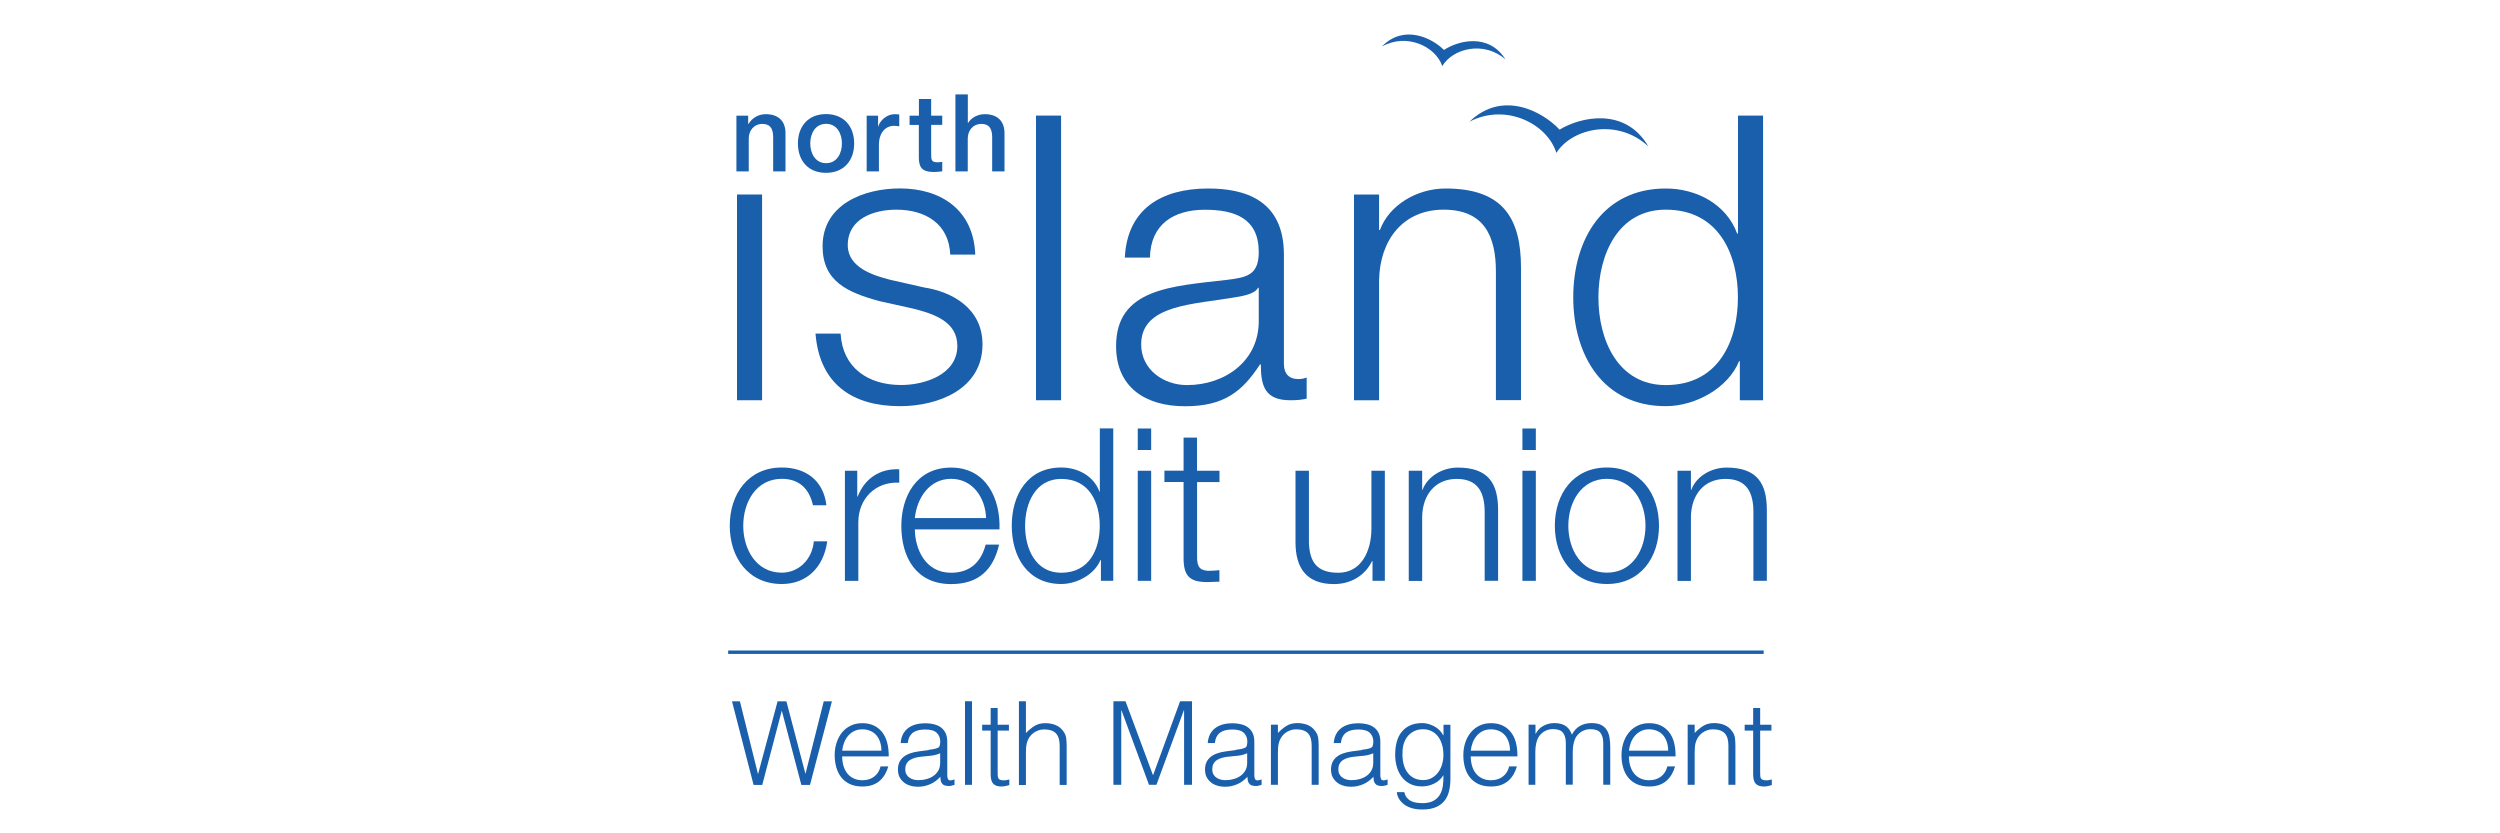 <?xml version="1.0" encoding="UTF-8" standalone="no"?>
<svg xmlns="http://www.w3.org/2000/svg" id="Layer_1" viewBox="0 0 300 100">
    
  <defs>
        
    <style>
      .cls-1 {
        fill: #1a5fab;
      }
    </style>
      
  </defs>
    
  <g>
        
    <path class="cls-1" d="M173.28,6c-1.44-1.45-4.83-3.13-7.46-.41,2.97-1.68,6.45-.02,7.25,2.33v.02s0,0,0,0c0,0,0,0,0,0h0c1.26-2.15,5.02-3.07,7.59-.81-2.02-3.21-5.69-2.26-7.39-1.13Z"/>
        
    <path class="cls-1" d="M187.15,15.56c-2.03-2.19-6.86-4.79-10.81-.96,4.4-2.29,9.36.29,10.42,3.74v.03s0,0,0-.01c0,0,0,0,0,.01v-.02c1.94-3.04,7.43-4.17,11.05-.77-2.77-4.76-8.12-3.57-10.67-2.02Z"/>
      
  </g>
    
  <g>
        
    <path class="cls-1" d="M88.44,23.34h3.01v24.69h-3.01v-24.69Z"/>
        
    <path class="cls-1" d="M114.03,30.57c-.14-3.73-3.01-5.41-6.46-5.41-2.68,0-5.84,1.05-5.84,4.26,0,2.68,3.06,3.64,5.12,4.16l4.02.91c3.44.53,7.03,2.54,7.03,6.84,0,5.36-5.31,7.41-9.9,7.41-5.74,0-9.66-2.68-10.14-8.71h3.01c.24,4.07,3.25,6.17,7.27,6.17,2.82,0,6.74-1.25,6.74-4.69,0-2.87-2.68-3.83-5.4-4.5l-3.88-.86c-3.92-1.05-6.89-2.39-6.89-6.6,0-5.02,4.93-6.94,9.28-6.94,4.93,0,8.85,2.58,9.04,7.94h-3.01Z"/>
        
    <path class="cls-1" d="M124.32,13.87h3.01v34.16h-3.01V13.87Z"/>
        
    <path class="cls-1" d="M134.98,30.9c.29-5.79,4.35-8.28,10-8.28,4.35,0,9.09,1.34,9.09,7.94v13.11c0,1.15.57,1.82,1.77,1.82.34,0,.72-.09.96-.19v2.54c-.67.14-1.15.19-1.96.19-3.06,0-3.54-1.72-3.54-4.3h-.1c-2.1,3.21-4.26,5.02-8.99,5.02s-8.28-2.25-8.28-7.22c0-6.94,6.75-7.18,13.25-7.94,2.49-.29,3.87-.62,3.87-3.35,0-4.07-2.92-5.07-6.46-5.07-3.73,0-6.51,1.72-6.6,5.74h-3.01ZM151.06,34.54h-.1c-.38.72-1.72.96-2.54,1.1-5.12.91-11.48.86-11.48,5.69,0,3.01,2.68,4.88,5.5,4.88,4.59,0,8.66-2.92,8.61-7.75v-3.92Z"/>
        
    <path class="cls-1" d="M162.48,23.34h3.01v4.26h.1c1.1-2.97,4.4-4.98,7.89-4.98,6.94,0,9.04,3.64,9.04,9.52v15.88h-3.01v-15.4c0-4.26-1.39-7.46-6.27-7.46s-7.66,3.64-7.75,8.47v14.4h-3.01v-24.69Z"/>
        
    <path class="cls-1" d="M211.56,48.03h-2.78v-4.69h-.09c-1.29,3.2-5.21,5.4-8.8,5.4-7.51,0-11.1-6.08-11.1-13.06s3.59-13.06,11.1-13.06c3.68,0,7.27,1.87,8.57,5.41h.1v-14.16h3.01v34.16ZM199.89,46.21c6.41,0,8.66-5.41,8.66-10.52s-2.25-10.53-8.66-10.53c-5.74,0-8.08,5.41-8.08,10.53s2.34,10.52,8.08,10.52Z"/>
        
    <path class="cls-1" d="M88.38,13.88h1.4v.98l.03.03c.44-.74,1.2-1.19,2.08-1.19,1.45,0,2.37.77,2.37,2.28v4.59h-1.48v-4.2c-.03-1.05-.44-1.5-1.31-1.5-.98,0-1.62.78-1.62,1.76v3.94h-1.48v-6.69Z"/>
        
    <path class="cls-1" d="M95.75,17.21c0-2.04,1.23-3.52,3.37-3.52s3.38,1.47,3.38,3.52-1.23,3.53-3.38,3.53-3.37-1.47-3.37-3.53ZM101.03,17.21c0-1.15-.58-2.35-1.9-2.35s-1.9,1.2-1.9,2.35.58,2.37,1.9,2.37,1.9-1.2,1.9-2.37Z"/>
        
    <path class="cls-1" d="M103.99,13.88h1.38v1.29h.03c.17-.71,1.05-1.47,1.95-1.47.34,0,.43.03.56.04v1.42c-.21-.03-.43-.06-.63-.06-1.01,0-1.81.81-1.81,2.29v3.18h-1.47v-6.69Z"/>
        
    <path class="cls-1" d="M109.16,13.88h1.11v-2h1.47v2h1.33v1.1h-1.33v3.57c0,.61.05.92.71.92.21,0,.41,0,.62-.05v1.14c-.32.03-.63.08-.96.08-1.54,0-1.82-.59-1.85-1.71v-3.94h-1.11v-1.1Z"/>
        
    <path class="cls-1" d="M114.66,11.33h1.48v3.43h.03c.36-.61,1.12-1.06,2-1.06,1.45,0,2.37.77,2.37,2.28v4.59h-1.48v-4.2c-.03-1.05-.44-1.5-1.31-1.5-.98,0-1.62.78-1.62,1.76v3.94h-1.48v-9.23Z"/>
        
    <g>
            
      <path class="cls-1" d="M97.56,60.64c-.44-1.97-1.64-3.18-3.74-3.18-3.1,0-4.63,2.82-4.63,5.63s1.54,5.63,4.63,5.63c2,0,3.64-1.56,3.84-3.76h1.61c-.44,3.17-2.51,5.12-5.45,5.12-4.05,0-6.25-3.2-6.25-6.99s2.2-6.99,6.25-6.99c2.82,0,4.99,1.51,5.35,4.53h-1.61Z"/>
            
      <path class="cls-1" d="M101.38,56.49h1.49v3.1h.05c.82-2.13,2.61-3.38,4.99-3.28v1.61c-2.92-.15-4.91,2-4.91,4.74v7.04h-1.61v-13.21Z"/>
            
      <path class="cls-1" d="M109.78,63.53c.03,2.36,1.25,5.2,4.35,5.2,2.36,0,3.63-1.38,4.15-3.38h1.61c-.69,2.99-2.43,4.74-5.76,4.74-4.2,0-5.97-3.22-5.97-6.99,0-3.48,1.77-6.99,5.97-6.99s5.94,3.71,5.81,7.42h-10.16ZM118.33,62.17c-.08-2.43-1.59-4.71-4.2-4.71s-4.1,2.3-4.35,4.71h8.55Z"/>
            
      <path class="cls-1" d="M133.59,69.7h-1.48v-2.51h-.05c-.69,1.71-2.79,2.89-4.71,2.89-4.02,0-5.94-3.25-5.94-6.99s1.92-6.99,5.94-6.99c1.97,0,3.89,1,4.58,2.89h.05v-7.58h1.61v18.28ZM127.34,68.73c3.43,0,4.63-2.89,4.63-5.63s-1.2-5.63-4.63-5.63c-3.07,0-4.33,2.89-4.33,5.63s1.25,5.63,4.33,5.63Z"/>
            
      <path class="cls-1" d="M136.53,51.42h1.61v2.58h-1.61v-2.58ZM136.53,56.49h1.61v13.21h-1.61v-13.21Z"/>
            
      <path class="cls-1" d="M143.65,56.49h2.69v1.36h-2.69v8.91c0,1.05.15,1.66,1.3,1.74.46,0,.92-.03,1.38-.08v1.38c-.49,0-.95.05-1.43.05-2.15,0-2.89-.72-2.87-2.97v-9.04h-2.3v-1.36h2.3v-3.97h1.61v3.97Z"/>
            
      <path class="cls-1" d="M166.18,69.7h-1.48v-2.38h-.05c-.84,1.77-2.59,2.77-4.56,2.77-3.33,0-4.63-1.95-4.63-5.02v-8.58h1.61v8.6c.08,2.38.97,3.64,3.53,3.64,2.76,0,3.97-2.61,3.97-5.3v-6.94h1.61v13.21Z"/>
            
      <path class="cls-1" d="M169.05,56.49h1.61v2.28h.05c.59-1.59,2.36-2.66,4.22-2.66,3.71,0,4.84,1.94,4.84,5.09v8.5h-1.61v-8.24c0-2.28-.74-3.99-3.35-3.99s-4.1,1.94-4.15,4.53v7.71h-1.61v-13.21Z"/>
            
      <path class="cls-1" d="M182.69,51.42h1.61v2.58h-1.61v-2.58ZM182.69,56.49h1.61v13.21h-1.61v-13.21Z"/>
            
      <path class="cls-1" d="M199.08,63.09c0,3.79-2.2,6.99-6.25,6.99s-6.25-3.2-6.25-6.99,2.2-6.99,6.25-6.99,6.25,3.2,6.25,6.99ZM188.2,63.09c0,2.82,1.53,5.63,4.63,5.63s4.63-2.82,4.63-5.63-1.54-5.63-4.63-5.63-4.63,2.82-4.63,5.63Z"/>
            
      <path class="cls-1" d="M201.3,56.49h1.61v2.28h.05c.59-1.59,2.36-2.66,4.22-2.66,3.71,0,4.84,1.94,4.84,5.09v8.5h-1.61v-8.24c0-2.28-.74-3.99-3.35-3.99s-4.1,1.94-4.15,4.53v7.71h-1.61v-13.21Z"/>
          
    </g>
      
  </g>
    
  <g>
        
    <path class="cls-1" d="M96.63,92.85h.03l2.19-8.69h.98l-2.63,10.03h-1.04l-2.33-8.86h-.03l-2.33,8.86h-1.04l-2.59-10.03h.95l2.16,8.69h.03l2.33-8.69h1.06l2.28,8.69Z"/>
        
    <path class="cls-1" d="M101.06,90.77c0,.39.05.76.15,1.11.1.35.25.65.45.91.2.26.45.46.76.61s.66.23,1.06.23c.55,0,1.02-.14,1.41-.43.39-.29.65-.7.78-1.23h.93c-.1.34-.24.66-.4.95-.17.29-.38.55-.63.77s-.55.39-.89.51c-.34.12-.74.18-1.2.18-.58,0-1.07-.1-1.49-.29-.42-.2-.76-.46-1.03-.8-.27-.34-.47-.74-.6-1.2-.13-.46-.2-.95-.2-1.48s.08-1.03.23-1.49c.15-.46.37-.87.65-1.22.28-.35.63-.62,1.04-.82s.87-.3,1.39-.3c.99,0,1.77.34,2.34,1.02.57.68.84,1.67.84,2.97h-5.6ZM105.77,90.07c0-.35-.05-.68-.15-1-.1-.31-.24-.58-.43-.81-.19-.23-.43-.41-.72-.54s-.62-.2-.99-.2-.7.07-.98.21c-.28.14-.52.33-.72.56-.2.23-.36.5-.48.81-.12.31-.2.63-.24.98h4.71Z"/>
        
    <path class="cls-1" d="M111.42,89.98c.16-.02.35-.05.56-.08.22-.04.4-.09.54-.15s.23-.17.26-.33c.03-.15.05-.29.05-.42,0-.43-.14-.78-.41-1.05-.27-.27-.74-.41-1.39-.41-.29,0-.55.03-.79.08s-.45.14-.63.26-.33.29-.45.5-.19.47-.23.79h-.85c.03-.43.13-.79.29-1.09.17-.3.38-.55.65-.74.26-.19.57-.33.92-.42.35-.09.72-.13,1.11-.13.36,0,.7.04,1.02.12.32.08.6.2.84.38.24.17.42.4.56.69s.2.64.2,1.06v3.93c0,.33.06.53.17.62s.35.07.7-.06v.65c-.07.02-.16.05-.29.08-.13.04-.25.06-.37.06-.13,0-.26-.01-.38-.04-.14-.02-.25-.06-.33-.13-.08-.07-.15-.15-.2-.25-.05-.1-.09-.2-.1-.32-.02-.12-.03-.24-.03-.37-.35.39-.76.69-1.21.89-.46.2-.95.31-1.48.31-.32,0-.62-.04-.91-.13-.29-.08-.55-.21-.77-.39-.22-.18-.4-.39-.53-.65-.13-.25-.19-.56-.19-.91,0-1.23.84-1.95,2.52-2.17l1.16-.15ZM112.83,90.39c-.35.15-.71.25-1.07.29s-.72.08-1.09.11c-.64.05-1.14.19-1.5.43-.36.24-.54.61-.54,1.1,0,.22.04.42.13.58.09.16.2.3.35.4.14.11.31.19.5.24.19.05.38.08.58.08.33,0,.66-.04.98-.13.32-.08.6-.21.84-.38.25-.17.44-.39.59-.65.15-.26.22-.58.22-.94v-1.13Z"/>
        
    <path class="cls-1" d="M115.8,94.18v-10.03h.84v10.03h-.84Z"/>
        
    <path class="cls-1" d="M121.12,94.21c-.1.02-.24.05-.4.1-.17.05-.35.07-.56.07-.42,0-.74-.1-.95-.31s-.33-.58-.33-1.12v-5.28h-1.02v-.7h1.02v-2.01h.84v2.01h1.35v.7h-1.35v4.95c0,.18,0,.33.01.46,0,.13.04.24.08.32s.12.14.22.18.23.06.41.06c.11,0,.23,0,.34-.03s.23-.04.34-.07v.68Z"/>
        
    <path class="cls-1" d="M122.27,94.18v-10.03h.84v3.82c.33-.35.68-.64,1.04-.86s.79-.33,1.29-.33c.45,0,.86.08,1.24.23.38.15.7.42.96.8.18.26.28.53.31.8.03.27.05.56.05.86v4.72h-.84v-4.71c0-.65-.14-1.14-.43-1.46-.29-.32-.77-.49-1.43-.49-.26,0-.5.04-.71.12-.21.08-.41.18-.58.31-.17.13-.32.28-.44.45-.12.17-.21.34-.28.53-.08.23-.13.46-.15.67-.02.21-.03.45-.03.7v3.89h-.84Z"/>
        
    <path class="cls-1" d="M133.61,94.18v-10.03h1.45l3.29,8.85h.03l3.23-8.85h1.43v10.03h-.95v-8.94h-.03l-3.29,8.94h-.89l-3.3-8.94h-.03v8.94h-.95Z"/>
        
    <path class="cls-1" d="M148.27,89.98c.16-.02.35-.05.56-.08.22-.04.4-.09.54-.15s.23-.17.26-.33c.03-.15.05-.29.05-.42,0-.43-.14-.78-.41-1.05-.27-.27-.74-.41-1.39-.41-.29,0-.55.03-.79.08s-.45.14-.63.26-.33.29-.45.5-.19.47-.23.79h-.85c.03-.43.13-.79.29-1.09.17-.3.38-.55.65-.74.26-.19.57-.33.92-.42.35-.09.72-.13,1.11-.13.36,0,.7.04,1.02.12.32.08.6.2.84.38.24.17.42.4.56.69s.2.64.2,1.06v3.93c0,.33.06.53.17.62s.35.07.7-.06v.65c-.07.02-.16.05-.29.08-.13.04-.25.06-.37.06-.13,0-.26-.01-.38-.04-.14-.02-.25-.06-.33-.13-.08-.07-.15-.15-.2-.25-.05-.1-.09-.2-.1-.32-.02-.12-.03-.24-.03-.37-.35.39-.76.69-1.21.89-.46.2-.95.31-1.48.31-.32,0-.62-.04-.91-.13-.29-.08-.55-.21-.77-.39-.22-.18-.4-.39-.53-.65-.13-.25-.19-.56-.19-.91,0-1.23.84-1.95,2.52-2.17l1.16-.15ZM149.67,90.39c-.35.15-.71.25-1.07.29s-.72.08-1.09.11c-.64.05-1.14.19-1.5.43-.36.24-.54.61-.54,1.1,0,.22.04.42.13.58.09.16.2.3.35.4.14.11.31.19.5.24.19.05.38.08.58.08.33,0,.66-.04.98-.13.32-.08.6-.21.84-.38.25-.17.44-.39.59-.65.15-.26.22-.58.22-.94v-1.13Z"/>
        
    <path class="cls-1" d="M153.35,94.18h-.84v-7.22h.84v1c.33-.35.68-.64,1.04-.86s.79-.33,1.29-.33c.45,0,.86.08,1.24.23.38.15.7.42.96.8.18.26.28.53.31.8.03.27.05.56.05.86v4.72h-.84v-4.71c0-.65-.14-1.14-.43-1.46-.29-.32-.77-.49-1.43-.49-.26,0-.5.04-.71.12-.21.08-.41.18-.58.31-.17.13-.32.28-.44.45-.12.17-.21.34-.28.53-.08.23-.13.46-.15.67-.02.21-.03.45-.03.7v3.89Z"/>
        
    <path class="cls-1" d="M163.39,89.98c.16-.02.35-.05.56-.08.22-.04.4-.09.54-.15s.23-.17.26-.33c.03-.15.05-.29.05-.42,0-.43-.14-.78-.41-1.05-.27-.27-.74-.41-1.39-.41-.29,0-.55.03-.79.08s-.45.14-.63.26-.33.29-.45.5-.19.47-.23.79h-.85c.03-.43.13-.79.29-1.09.17-.3.38-.55.65-.74.26-.19.57-.33.92-.42.35-.09.72-.13,1.11-.13.36,0,.7.04,1.02.12.32.08.6.2.84.38.24.17.42.4.56.69.14.29.2.64.2,1.06v3.93c0,.33.06.53.17.62.12.09.35.07.7-.06v.65c-.07.02-.16.05-.29.08-.13.04-.25.06-.37.06-.13,0-.26-.01-.38-.04-.14-.02-.25-.06-.33-.13-.08-.07-.15-.15-.2-.25-.05-.1-.09-.2-.1-.32-.02-.12-.03-.24-.03-.37-.35.39-.76.69-1.21.89-.46.2-.95.31-1.48.31-.32,0-.62-.04-.91-.13-.29-.08-.55-.21-.77-.39-.22-.18-.4-.39-.53-.65-.13-.25-.19-.56-.19-.91,0-1.23.84-1.95,2.52-2.17l1.16-.15ZM164.8,90.39c-.35.15-.71.25-1.07.29s-.72.08-1.09.11c-.64.05-1.14.19-1.5.43-.36.24-.54.61-.54,1.1,0,.22.04.42.13.58.09.16.2.3.35.4.14.11.31.19.5.24.19.05.38.08.58.08.33,0,.66-.04.98-.13.32-.08.6-.21.84-.38.25-.17.44-.39.59-.65.15-.26.22-.58.22-.94v-1.13Z"/>
        
    <path class="cls-1" d="M173.21,86.97h.84v6.52c0,.48-.05.94-.15,1.39-.1.44-.27.83-.52,1.16-.25.33-.59.6-1.03.8-.44.2-1,.3-1.68.3-.53,0-.99-.07-1.37-.2s-.69-.3-.93-.51-.42-.43-.55-.68-.19-.48-.2-.69h.89c.07.27.17.49.31.66.14.17.31.31.5.4.19.1.4.17.63.2s.47.06.72.06c.57,0,1.02-.1,1.36-.29.34-.19.6-.45.78-.77s.29-.67.34-1.07c.05-.4.07-.81.06-1.23-.27.45-.64.78-1.11,1.01-.47.23-.96.34-1.47.34-.55,0-1.02-.1-1.43-.31-.4-.21-.74-.49-1-.84-.26-.35-.46-.75-.59-1.22-.13-.46-.19-.95-.19-1.45,0-.53.06-1.03.18-1.49.12-.46.31-.87.58-1.2.26-.34.6-.61,1.01-.8.41-.19.9-.29,1.49-.29.23,0,.47.03.71.1.24.07.48.16.7.28.23.12.44.27.63.46.19.19.35.4.47.63h.03v-1.27ZM173.21,90.6c0-.44-.05-.84-.16-1.22-.11-.38-.26-.7-.47-.98-.2-.27-.46-.49-.77-.65-.31-.16-.66-.24-1.04-.24-.35,0-.68.06-.98.19-.3.13-.56.31-.78.55-.22.24-.4.54-.52.88-.13.35-.19.75-.19,1.21-.02.46.02.88.11,1.27.09.4.24.74.45,1.04.2.3.47.53.78.7.32.17.69.26,1.13.26.38,0,.72-.08,1.02-.24.3-.16.56-.38.77-.66.21-.27.37-.59.48-.96.11-.37.17-.75.17-1.16Z"/>
        
    <path class="cls-1" d="M176.49,90.77c0,.39.05.76.15,1.11.1.35.25.65.45.91.2.26.45.46.76.61s.66.23,1.06.23c.55,0,1.02-.14,1.41-.43.39-.29.65-.7.78-1.23h.93c-.1.34-.24.66-.4.95-.17.29-.38.55-.63.77-.25.22-.55.39-.89.51-.34.12-.74.18-1.2.18-.58,0-1.07-.1-1.49-.29-.42-.2-.76-.46-1.03-.8-.27-.34-.47-.74-.6-1.2-.13-.46-.19-.95-.19-1.48s.08-1.03.23-1.49c.15-.46.37-.87.66-1.22.28-.35.63-.62,1.04-.82.41-.2.87-.3,1.39-.3.99,0,1.77.34,2.34,1.02.57.68.84,1.67.83,2.97h-5.6ZM181.2,90.07c0-.35-.05-.68-.15-1-.1-.31-.24-.58-.43-.81-.19-.23-.43-.41-.72-.54-.29-.13-.62-.2-.99-.2s-.7.07-.98.21c-.28.14-.52.33-.72.56-.2.23-.36.5-.48.81-.12.31-.2.63-.24.98h4.71Z"/>
        
    <path class="cls-1" d="M184.26,94.18h-.83v-7.22h.83v1.09h.03c.21-.42.52-.74.92-.95.4-.22.83-.33,1.31-.33.33,0,.62.04.85.11s.43.17.59.3.3.27.4.44c.11.17.2.35.27.54.24-.47.56-.82.97-1.05s.87-.34,1.39-.34c.49,0,.88.08,1.18.24s.52.38.67.64c.16.26.26.57.31.91s.08.7.08,1.06v4.55h-.84v-4.99c0-.52-.11-.93-.33-1.23s-.62-.45-1.22-.45c-.31,0-.6.07-.88.2-.28.13-.53.34-.75.62-.09.12-.17.26-.23.42s-.11.33-.15.51-.06.35-.08.53c-.01.18-.02.34-.02.49v3.89h-.83v-4.99c0-.52-.11-.93-.33-1.23s-.63-.45-1.22-.45c-.31,0-.6.07-.88.2-.28.13-.53.34-.75.62-.09.12-.17.26-.23.42-.06.16-.11.33-.15.51s-.06.35-.08.53c-.01.18-.02.34-.02.49v3.89Z"/>
        
    <path class="cls-1" d="M195.47,90.77c0,.39.05.76.15,1.11.1.35.25.65.45.91.2.26.45.46.76.61s.66.23,1.06.23c.55,0,1.02-.14,1.41-.43.39-.29.65-.7.78-1.23h.93c-.1.34-.24.66-.4.95-.17.29-.38.55-.63.77-.25.22-.55.39-.89.51-.34.12-.74.18-1.2.18-.58,0-1.07-.1-1.49-.29-.42-.2-.76-.46-1.03-.8-.27-.34-.47-.74-.6-1.2-.13-.46-.19-.95-.19-1.48s.08-1.03.23-1.49c.15-.46.37-.87.66-1.22.28-.35.63-.62,1.04-.82.41-.2.87-.3,1.39-.3.99,0,1.77.34,2.34,1.02.57.68.84,1.67.83,2.97h-5.6ZM200.18,90.07c0-.35-.05-.68-.15-1-.1-.31-.24-.58-.43-.81-.19-.23-.43-.41-.72-.54-.29-.13-.62-.2-.99-.2s-.7.07-.98.21c-.28.14-.52.33-.72.56-.2.23-.36.5-.48.81-.12.31-.2.63-.24.98h4.71Z"/>
        
    <path class="cls-1" d="M203.36,94.18h-.84v-7.22h.84v1c.33-.35.68-.64,1.04-.86.36-.22.79-.33,1.29-.33.45,0,.86.08,1.24.23s.7.42.96.8c.18.26.28.53.31.8.03.27.05.56.05.86v4.72h-.84v-4.71c0-.65-.14-1.14-.43-1.46-.29-.32-.77-.49-1.43-.49-.26,0-.5.04-.71.12-.21.08-.41.18-.58.31-.17.13-.32.28-.44.45-.12.17-.21.34-.28.53-.08.23-.14.46-.15.67-.02.21-.03.45-.03.7v3.89Z"/>
        
    <path class="cls-1" d="M212.62,94.21c-.1.02-.24.05-.4.1s-.35.07-.56.07c-.42,0-.74-.1-.95-.31s-.33-.58-.33-1.12v-5.28h-1.02v-.7h1.02v-2.01h.84v2.01h1.35v.7h-1.35v4.95c0,.18,0,.33.01.46,0,.13.04.24.08.32.05.08.12.14.22.18.1.04.23.06.41.06.11,0,.22,0,.34-.03.12-.02.23-.04.34-.07v.68Z"/>
      
  </g>
    
  <rect class="cls-1" height=".41" width="124.26" x="87.38" y="78.06"/>
  
</svg>
